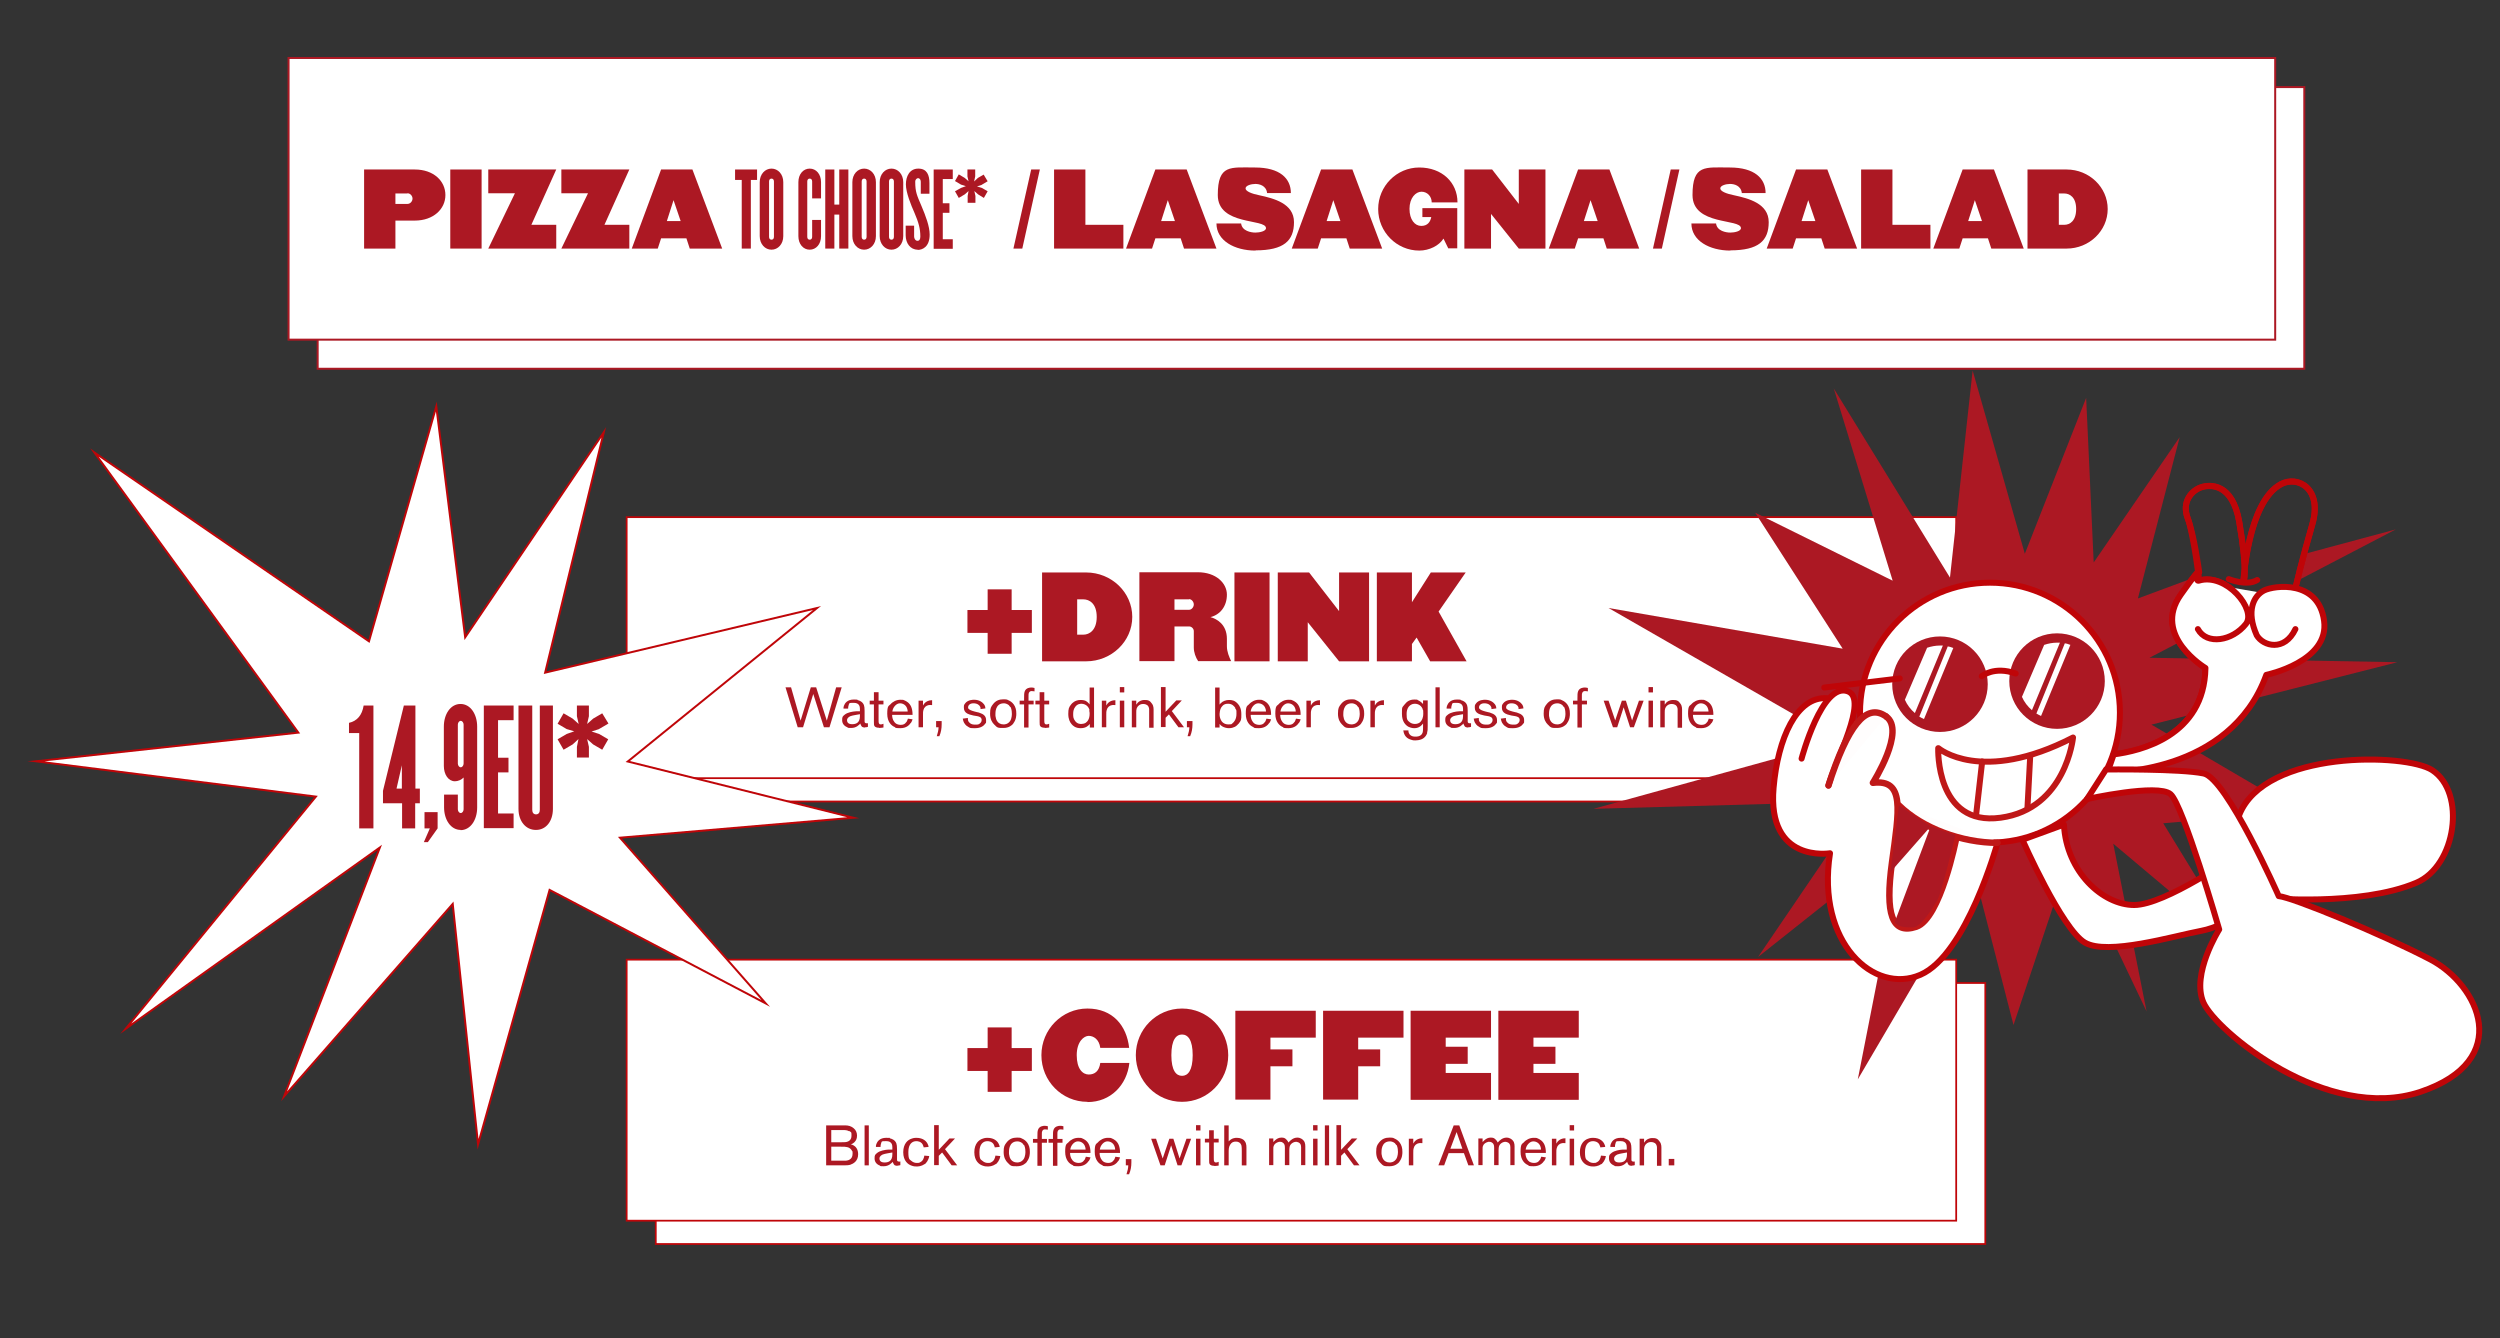 <?xml version="1.0" encoding="UTF-8"?>
<svg id="Capa_1" xmlns="http://www.w3.org/2000/svg" version="1.1" viewBox="0 0 1125.4 602.3">
  <rect x="0" y="0" width="1125.4" height="602.3" fill="#333333" stroke="none"/>
  <!-- Generator: Adobe Illustrator 29.1.0, SVG Export Plug-In . SVG Version: 2.1.0 Build 142)  -->
  <defs>
    <style>
      .st0 {
        stroke: #ac1823;
      }

      .st0, .st1, .st2, .st3, .st4 {
        fill: #fff;
      }

      .st0, .st3 {
        stroke-width: .9px;
      }

      .st0, .st3, .st4 {
        stroke-miterlimit: 10;
      }

      .st5 {
        fill: #ac1823;
      }

      .st6, .st7, .st8, .st2, .st9 {
        stroke-linecap: round;
        stroke-linejoin: round;
      }

      .st6, .st8, .st2 {
        stroke-width: 2.7px;
      }

      .st6, .st8, .st9 {
        fill: none;
      }

      .st6, .st2, .st3, .st4 {
        stroke: #bf0508;
      }

      .st7 {
        fill: #fffdfd;
      }

      .st7, .st8, .st9 {
        stroke: #bf1818;
      }

      .st7, .st9 {
        stroke-width: 2.9px;
      }

      .st4 {
        stroke-width: .8px;
      }
    </style>
  </defs>
  <rect class="st0" x="143" y="39.2" width="894.3" height="126.8"/>
  <rect class="st0" x="129.9" y="26.1" width="894.3" height="126.8"/>
  <rect class="st4" x="295.2" y="442.5" width="598.5" height="117.5"/>
  <rect class="st4" x="282.1" y="432" width="598.5" height="117.5"/>
  <rect class="st4" x="295.2" y="243.3" width="598.5" height="117.5"/>
  <rect class="st4" x="282.1" y="232.8" width="598.5" height="117.5"/>
  <polygon class="st3" points="166.1 288.7 196.4 183 209.4 286.9 271.8 194.6 245.4 302.8 367.8 273.7 282.6 342.8 384.1 368.1 279.1 377.1 344.7 451.7 247.4 400.6 215.2 515.1 203.8 406.9 127.9 493.5 171 381.5 56.6 463.1 142.2 358.6 16.2 342.7 134.3 329.8 42.5 203.7 166.1 288.7"/>
  <g>
    <path class="st5" d="M161.7,372.9v-42.9h-4.6v-4.6c3.6-.8,5.9-3.4,6.6-7.8h4.4v55.3h-6.4Z"/>
    <path class="st5" d="M186.9,361.6v11.3h-5.9v-11.3h-8.6v-5.6l9.4-38.4h5.2v37.4h2v6.6h-2.1ZM180.9,344.5l-2.4,10.5h2.4v-10.5Z"/>
    <path class="st5" d="M192.7,379.1h-1.9l2.7-6.2h-2.4v-7.3h5.9v7.3l-4.4,6.2h0Z"/>
    <path class="st5" d="M207.4,373.6c-4.5,0-7.5-4.6-7.5-10.2v-5.7h6.2v6.6c0,.9.6,1.7,1.3,1.7s1.3-.8,1.3-1.7v-14.3c-.9,1-2.5,1.7-3.9,1.7-3,0-5-3.1-5-6.9v-17.7c0-5.6,3-10.2,7.5-10.2s7.5,4.6,7.5,10.2v36.4c0,5.6-3,10.2-7.5,10.2h0ZM208.7,326.2c0-.9-.6-1.7-1.3-1.7s-1.3.8-1.3,1.7v17.5c0,.9.6,1.7,1.3,1.7s1.3-.8,1.3-1.7v-17.5Z"/>
    <path class="st5" d="M217.8,372.9v-55.3h13.4v6.6h-7v16.9h4.7v6.6h-4.7v18.5h7v6.6h-13.4Z"/>
    <path class="st5" d="M241.2,373.6c-4.5,0-7.8-3.9-7.8-9.5v-46.5h6.2v47c0,1.2.6,2,1.7,2s1.7-.8,1.7-2v-47h5.9v46.5c0,5.6-3.1,9.5-7.6,9.5h0Z"/>
    <path class="st5" d="M269.7,328.2l-3.4,1.1,3.4,1.1,4.1,2.4-2.7,4.7-4.1-2.4-2.7-2.4.8,3.5v4.8h-5.4v-4.8l.7-3.5-2.6,2.4-4.1,2.4-2.7-4.7,4.1-2.4,3.4-1.2-3.4-1-4.1-2.4,2.7-4.7,4.1,2.4,2.7,2.4-.8-3.5v-4.8h5.4v4.8l-.8,3.5,2.7-2.4,4.1-2.4,2.8,4.6-4.1,2.4h-.1Z"/>
  </g>
  <g>
    <polyline class="st5" points="981.6 288.8 967.6 296.1 1079.2 298.1 968.5 326.2 1035.2 365.3 973.8 370.6 1009.3 428.6 951.3 379.8 966.3 455.3 932.3 383.9 906.4 461.4 889.4 395.4 836.3 485.9 857.4 378.4 791.4 430.8 839.1 360.7 717.3 364.1 828.2 333.5 724.1 273.7 829.5 292 790.1 230.8 852 261.4 825.5 174.9 877.8 260 888 166.8 911.5 249.3 939.1 179.1 942.5 253.2 981.2 196.8 962.4 269.4 988.8 259.6"/>
    <polyline class="st5" points="1037.2 249.4 1078.5 238.3 1034.8 261.1"/>
    <circle class="st2" cx="895.8" cy="320.8" r="58.5"/>
    <path class="st2" d="M899.2,379.4s-13.9,50.4-34.7,59.4c-20.8,9.1-47-14.4-40.7-54.7,0,0-28.4,4.7-25.4-29.5,1.9-22.2,10.4-41.2,24-40.3"/>
    <path class="st6" d="M1003.3,260.7s8.1,3.3,12.8.4"/>
    <path class="st9" d="M849,322.5c9.1,6.3-5.9,29.9-5.9,29.9,14.5-1.8,11.8,12.2,8.6,35.8-3.2,23.5,0,32.6,10.9,29s18-39.7,18-39.7"/>
    <path class="st7" d="M854.8,362.5c10.6,10.4,28.4,16.9,44.4,16.9"/>
    <path class="st2" d="M811,341.5s9.2-34.6,20.8-30.3c9.5,3.5-5.8,31.6-8.7,42.4"/>
    <path class="st7" d="M823.1,353.6c8.6-26.7,16.9-37.5,25.9-31.1"/>
    <path class="st6" d="M951.5,339.6c11.9-1.5,40.8-8.2,41.3-38.9,0,0-24.2-14.5-11.1-33s5.2-5.5,8.1-6.3c12.4-3.8,26.2,13.2,21.2,19.5-6.1,7.7-17.6,9.6-21.6,2.3"/>
    <path class="st6" d="M990,257.6s-2.3-16.9-5.2-24.4c-2.8-7.5,1.9-12.5,6.1-13.9,4.2-1.4,14.1-1.7,17.1,15.5,4.1,24.1,1.9,27,1.9,27,0,0,1.9-35.9,16.9-43.9,7.5-4,18.8,1.9,14.1,18.1-4.7,16.2-7.7,29.1-7.7,29.1"/>
    <path class="st6" d="M990.2,262.8s-2.6-22-5.4-29.5c-2.8-7.5,1.9-12.5,6.1-13.9,4.2-1.4,14.1-1.7,17.1,15.5,4.1,24.1,1.9,27,1.9,27,0,0,1.9-35.9,16.9-43.9,7.5-4,18.8,1.9,14.1,18.1-4.7,16.2-7.7,29.1-7.7,29.1"/>
    <path class="st2" d="M1034,269.6l-13.3,33-23.7-2.4-12.9-19.2s7.3-10.6,6.6-18.9"/>
    <path class="st2" d="M1033.3,283.2c-4.9,10.3-14.5,7.7-17.4,2.8-4.9-11-1.4-17.8,3.3-20.2,4.7-2.3,24.4-4.9,27,13.6s-26,24.4-26,24.4c-16.4,45.3-71.5,43.9-71.5,43.9l2.8-8.1c11.9-1.5,40.8-8.2,41.3-38.9,0,0-24.2-14.5-11.1-33s5.2-5.5,8.1-6.3c12.4-3.8,26.2,13.2,21.2,19.5-6.1,7.7-17.6,9.6-21.6,2.3"/>
    <polygon class="st5" points="851 392.6 869.1 372 854.8 362.5 851 392.6"/>
    <path class="st5" d="M853,414.9l16.1-42.9,11.1,4s-6,25.6-8.1,29.2-7.4,12.3-11.1,12.3-6.8-.2-8.1-2.6h0Z"/>
    <path class="st2" d="M910.4,378s17.8,40.3,28.1,46.3c10.2,6,40.2-3,52.5-5.3s28.9-14.8,28.9-14.8c0,0,42.3,4,67.8-6.8,18-7.6,22.6-40.6,7.2-50.7-11.7-7.7-75.3-9.3-86.9,20.2-4.4,9.3-1.5,18.2-1.5,18.2,0,0-31.8,22.3-45.8,22.3s-30.5-14.8-31.6-36.2l-18.6,6.8h-.1Z"/>
    <path class="st2" d="M948.1,346.3l-8.6,13.4s31.9-7.1,37.6-2.2,21.9,60.9,21.9,60.9c0,0-12.7,20.1-7.1,32.9,5.6,12.8,55.5,54.3,97.7,40.2,42.2-14.2,26.4-48.1,4.4-59.6s-62.1-28-68.2-28.5c0,0-23.4-53-33.8-55.2-10.4-2.2-43.9-1.8-43.9-1.8h0Z"/>
    <g>
      <circle class="st5" cx="873.3" cy="308" r="21.5"/>
      <g>
        <path class="st1" d="M873.3,290.6c-2,0-4,.4-5.8,1l-10,23.4c1,2.3,2.6,4.4,4.5,6l12.6-30.4h-1.3Z"/>
        <path class="st1" d="M876.8,291l-12.8,31.6c.7.4,1.4.8,2.1,1.1l13.2-32c-.8-.3-1.6-.6-2.5-.7Z"/>
      </g>
      <circle class="st5" cx="926" cy="306.6" r="21.5"/>
      <g>
        <path class="st1" d="M926,289.3c-2,0-4,.4-5.8,1l-10,23.4c1,2.3,2.6,4.4,4.5,6l12.6-30.4h-1.3Z"/>
        <path class="st1" d="M929.5,289.6l-12.8,31.6c.7.4,1.4.8,2.1,1.1l13.2-32c-.8-.3-1.6-.6-2.5-.7Z"/>
      </g>
      <line class="st6" x1="821.2" y1="309.5" x2="855.2" y2="305.4"/>
      <path class="st6" d="M892.1,304.4s5.6-4.7,15.3-1.2"/>
    </g>
    <path class="st8" d="M872.6,336.8s19.3,16.5,60.6-4.8c0,0-3.2,32.1-32.6,36.1-29.4,4-28.1-31.3-28.1-31.3h0Z"/>
    <line class="st8" x1="892.3" y1="342.8" x2="889.6" y2="366.5"/>
    <line class="st8" x1="913.9" y1="340.7" x2="912.7" y2="363.3"/>
  </g>
  <g>
    <path class="st5" d="M186.8,99.3h-8.8v12.6h-14.1v-35.6h22.8c8.5,0,13.8,5.2,13.8,11.5s-5.4,11.5-13.8,11.5ZM183.4,87.1h-5.4v4.7h5.4c1.3,0,2.3-1.2,2.3-2.4s-1-2.4-2.3-2.4Z"/>
    <path class="st5" d="M202.7,111.9v-35.6h14.1v35.6h-14.1Z"/>
    <path class="st5" d="M219.8,111.9l12-24.9h-12v-10.7h30.6l-11.2,24.9h11.2v10.7h-30.6Z"/>
    <path class="st5" d="M252.7,111.9l12-24.9h-12v-10.7h30.6l-11.2,24.9h11.2v10.7h-30.6Z"/>
    <path class="st5" d="M310.5,111.9l-1.5-4.6h-11.4l-1.5,4.6h-11.7l13.2-35.6h14.1l13.4,35.6h-14.6ZM303.2,90.1l-3,9.4h6.2l-3.2-9.4Z"/>
    <path class="st5" d="M338,81v30.9h-4.1v-30.9h-3v-4.7h9.9v4.7h-2.8Z"/>
    <path class="st5" d="M347.3,112.4c-2.9,0-5.3-2.5-5.3-6.1v-24.3c0-3.6,2.4-6.1,5.3-6.1s5.3,2.5,5.3,6.1v24.3c0,3.6-2.4,6.1-5.3,6.1ZM348.4,81.7c0-.8-.4-1.3-1.1-1.3s-1.1.5-1.1,1.3v24.9c0,.8.4,1.3,1.1,1.3s1.1-.5,1.1-1.3v-24.9Z"/>
    <path class="st5" d="M364.5,112.4c-2.9,0-5.1-2.5-5.1-6.1v-24.3c0-3.6,2.2-6.1,5.1-6.1s5.1,2.5,5.1,6.1v7.3h-4v-7.6c0-.8-.4-1.3-1.1-1.3s-1.1.5-1.1,1.3v24.9c0,.8.4,1.3,1.1,1.3s1.1-.5,1.1-1.3v-7.6h4v7.3c0,3.6-2.2,6.1-5.1,6.1Z"/>
    <path class="st5" d="M377.8,111.9v-15.3h-2.2v15.3h-4.1v-35.6h4.1v15.8h2.2v-15.8h4.1v35.6h-4.1Z"/>
    <path class="st5" d="M389,112.4c-2.9,0-5.3-2.5-5.3-6.1v-24.3c0-3.6,2.4-6.1,5.3-6.1s5.3,2.5,5.3,6.1v24.3c0,3.6-2.4,6.1-5.3,6.1ZM390.1,81.7c0-.8-.4-1.3-1.1-1.3s-1.1.5-1.1,1.3v24.9c0,.8.4,1.3,1.1,1.3s1.1-.5,1.1-1.3v-24.9Z"/>
    <path class="st5" d="M401.3,112.4c-2.9,0-5.3-2.5-5.3-6.1v-24.3c0-3.6,2.4-6.1,5.3-6.1s5.3,2.5,5.3,6.1v24.3c0,3.6-2.4,6.1-5.3,6.1ZM402.4,81.7c0-.8-.4-1.3-1.1-1.3s-1.1.5-1.1,1.3v24.9c0,.8.4,1.3,1.1,1.3s1.1-.5,1.1-1.3v-24.9Z"/>
    <path class="st5" d="M413.1,112.4c-3.3,0-5.4-2.9-5.4-6.5v-4.3h3.8v4.9c0,.9.6,1.9,1.5,1.9s1.3-.7,1.3-1.9c0-3.6-.8-6.4-2.6-10.6-1.6-3.6-3.9-9.2-3.9-12.9s1.7-7.1,5.6-7.1,5,2.9,5,6.5v4.8h-3.9v-5.4c0-1.1-.7-1.6-1.2-1.6s-1.3.5-1.3,1.6c0,4.7.8,6.2,2.8,10.9,1.9,4.5,3.7,9.2,3.7,12.9,0,5.6-3.3,6.9-5.4,6.9Z"/>
    <path class="st5" d="M420.3,111.9v-35.6h8.6v4.3h-4.5v10.9h3v4.3h-3v11.9h4.5v4.3h-8.6Z"/>
    <path class="st5" d="M442,83.2l-2.2.7,2.2.7,2.6,1.5-1.7,3-2.6-1.6-1.7-1.5.5,2.2v3.1h-3.5v-3.1l.4-2.2-1.7,1.5-2.7,1.6-1.7-3,2.7-1.5,2.2-.8-2.2-.7-2.7-1.6,1.7-3,2.7,1.6,1.7,1.5-.5-2.2v-3.1h3.5v3.1l-.5,2.3,1.7-1.6,2.6-1.5,1.8,3-2.7,1.6Z"/>
    <path class="st5" d="M460.2,111.9h-4l8-35.6h3.9l-7.9,35.6Z"/>
    <path class="st5" d="M474.5,111.9v-35.6h14.1v24.9h17.1v10.7h-31.1Z"/>
    <path class="st5" d="M533,111.9l-1.5-4.6h-11.4l-1.5,4.6h-11.7l13.2-35.6h14.1l13.4,35.6h-14.6ZM525.7,90.1l-3,9.4h6.2l-3.2-9.4Z"/>
    <path class="st5" d="M565.2,112.8c-9.5,0-17.6-4.5-17.6-12.2h11.1c.4,3.4,4.5,4.1,6.4,4.1s4.8-.6,4.8-2c0-4.4-21.7-1-21.7-14.9s5.7-12.4,16.8-12.4,16.1,4.9,16.1,11.5h-10.7c-.4-3.4-3.5-4.1-5.3-4.1s-4.4.7-4.4,2,2.7,2.4,6.2,3.1c6.5,1.4,15.6,3.7,15.6,12.1s-4.6,12.7-17.3,12.7Z"/>
    <path class="st5" d="M607.6,111.9l-1.5-4.6h-11.4l-1.5,4.6h-11.7l13.2-35.6h14.1l13.4,35.6h-14.6ZM600.2,90.1l-3,9.4h6.2l-3.2-9.4Z"/>
    <path class="st5" d="M652,111.9l-2.2-4.5c-2,3.2-6.4,5.4-10.9,5.4-10.2,0-18.5-8.4-18.5-18.7s8.3-18.7,18.5-18.7,17.2,6.7,17.2,15.7h-11.6c0-2.7-2-4.8-4.6-4.8s-5.4,2.8-5.4,7.7,2.4,7.7,5.3,7.7,4.1-1.9,4.5-4h-4v-4h15.7v18.1h-4.1Z"/>
    <path class="st5" d="M683.7,111.9l-12.5-15.6v15.6h-12v-35.6h12.5l12,15.5v-15.5h12v35.6h-12Z"/>
    <path class="st5" d="M723.3,111.9l-1.5-4.6h-11.4l-1.5,4.6h-11.7l13.2-35.6h14.1l13.4,35.6h-14.6ZM716,90.1l-3,9.4h6.2l-3.2-9.4Z"/>
    <path class="st5" d="M748.1,111.9h-4l8-35.6h3.9l-7.9,35.6Z"/>
    <path class="st5" d="M779,112.8c-9.5,0-17.6-4.5-17.6-12.2h11.1c.4,3.4,4.5,4.1,6.4,4.1s4.8-.6,4.8-2c0-4.4-21.8-1-21.8-14.9s5.7-12.4,16.8-12.4,16.1,4.9,16.1,11.5h-10.7c-.4-3.4-3.5-4.1-5.3-4.1s-4.4.7-4.4,2,2.7,2.4,6.2,3.1c6.5,1.4,15.6,3.7,15.6,12.1s-4.6,12.7-17.3,12.7Z"/>
    <path class="st5" d="M821.4,111.9l-1.5-4.6h-11.4l-1.5,4.6h-11.7l13.2-35.6h14.1l13.4,35.6h-14.6ZM814,90.1l-3,9.4h6.2l-3.2-9.4Z"/>
    <path class="st5" d="M837.8,111.9v-35.6h14.1v24.9h17.1v10.7h-31.1Z"/>
    <path class="st5" d="M896.4,111.9l-1.5-4.6h-11.4l-1.5,4.6h-11.7l13.2-35.6h14.1l13.4,35.6h-14.6ZM889,90.1l-3,9.4h6.2l-3.2-9.4Z"/>
    <path class="st5" d="M930.3,111.9h-17.6v-35.6h17.6c10.2,0,18.5,8,18.5,17.8s-8.3,17.8-18.5,17.8ZM929.3,87.1h-2.5v14.1h2.5c2.4,0,5.3-1.7,5.3-7.1s-3-7-5.3-7Z"/>
  </g>
  <g>
    <path class="st5" d="M373.3,327.4h-2.4l-4.8-15-4.6,15h-2.4l-5.5-18h2.5l4.3,15,4.6-15h2.4l4.8,15,4.2-15h2.5l-5.5,18Z"/>
    <path class="st5" d="M389.4,327.5c-.1,0-.8,0-1.3-.3-.2-.2-.4-.4-.4-.5-.3-.5-.4-.8-.4-1-.6.6-1.8,2-4.1,2s-1.4-.2-1.7-.3c-1.4-.5-2.4-1.6-2.4-3.2s.2-1.7,1.3-2.6c1.2-.9,3.3-1.3,4.9-1.4h1.8c0-.5,0-.8,0-1.1,0-.9-.2-2.7-2.7-2.7s-2,0-2.5,1.5c-.1.4-.1.7-.1,1.1h-2.1c0-.4,0-.8.2-1.3.4-1.1,1.5-2.8,4.4-2.8s1,0,1.9.3c.5.1,2.1.6,2.7,2.2.2.6.3,1.3.3,2.6v3.9c0,.3,0,.5,0,.8,0,.3,0,.9.9.9s.4,0,.6-.1v1.7c-.6.2-1,.2-1.3.2ZM387.1,321.7v-.2c-.9.2-3.3.5-4.3.9-.4.2-1.5.7-1.5,1.8s.7,1.8,2.3,1.8,3.5-.5,3.5-3.6,0-.5,0-.7Z"/>
    <path class="st5" d="M395.7,327.6c-1.1,0-1.7-.3-2-.7s-.3-.9-.3-2v-7.8h-1.9v-1.7h1.9v-3.8h2.1v3.8h2.2v1.7h-2.2v6.9c0,.8,0,1.3.2,1.7.2.3.4.4.7.4s.7,0,1.3-.3v1.7c-.2,0-1.2.2-1.9.2Z"/>
    <path class="st5" d="M410,325.4c-.6.9-1.9,2.4-4.7,2.4s-2.1-.3-2.5-.5c-1.5-.6-3.4-2.3-3.4-6s.7-3.5,1.4-4.2c1.1-1.3,2.8-2.1,4.5-2.1s1.3.1,1.9.3c.7.3,2.2,1,3,2.9.3.8.6,1.8.6,3.6h-9.2c0,2.1,1,3.4,1.7,3.9.6.4,1.4.6,2.2.6,1.1,0,1.7-.4,2-.7.1-.1.4-.4.7-.8.3-.5.4-1.1.5-1.3l2.1.3c-.1.3-.3,1-.8,1.7ZM408.4,319.1c-.4-1.5-1.7-2.5-3.3-2.5s-3.2,1.8-3.4,3.7h6.9c0-.6-.1-.9-.2-1.2Z"/>
    <path class="st5" d="M418.1,317.4c-1.2.2-2.1,1-2.4,2.2-.2.6-.2,1-.2,2.2v5.6h-2v-12h2v2.2c.3-.5.6-1,1.1-1.4.5-.4,1.4-1,3-1v2.2c-.7-.1-1.2,0-1.5,0Z"/>
    <path class="st5" d="M422.9,331.4h-1.2c.4-1.3.8-2.7.8-4h-1.1v-2.8h2.5v1.5c0,1.8-.3,3.6-1,5.2Z"/>
    <path class="st5" d="M443.5,325.8c-.6.9-2,2-4.5,2s-2.2,0-3.6-.9c-.2-.1-.5-.3-.9-.8-.9-1-1-2.2-1.1-2.6l2.3-.3c0,.8,0,1.5.7,2.1.7.8,1.7.9,2.7.9s1.5,0,2.2-.7c.5-.5.6-1,.6-1.3s0-.6-.2-.9c-.4-.7-1.6-.9-2.3-1l-1.2-.2c-1.5-.3-2.2-.6-2.8-.9-1-.6-1.5-1.4-1.5-2.6s0-1.2.6-2c1.2-1.6,3.6-1.6,4-1.6,2.5,0,3.9,1.3,4.5,2.1.5.7.6,1.5.6,1.8l-2.2.3c0-.6,0-.8-.2-1.1-.3-.7-1.3-1.5-3-1.5s-2.4,1-2.4,1.8,0,.4.2.6c.4.6,1.3.9,2.7,1.3l1.2.3c.4,0,.7.2,1.1.3,1.6.5,2.9,1.4,2.9,3.2s0,1.1-.5,1.8Z"/>
    <path class="st5" d="M456.2,325.7c-.7.8-2,2-4.5,2s-2.7,0-4.2-1.6c-.8-.8-1.8-2.2-1.8-4.8s.4-3.1,1.4-4.4c1.2-1.5,2.7-2.1,4.6-2.1s1.7.2,2.4.5c1.4.6,3.5,2.3,3.4,6,0,.7,0,2.7-1.4,4.4ZM454.8,318.3c-.2-.3-.5-.7-.7-.9-.9-.7-1.8-.8-2.2-.8-3.9,0-3.8,4.2-3.8,4.9s0,1,.1,1.2c.1.9.7,3.4,3.6,3.4.6,0,1.9-.1,2.9-1.5.8-1.2.8-3,.8-3.3,0-.3,0-1.9-.6-3.1Z"/>
    <path class="st5" d="M465.6,311.2c0,0-.7-.1-1.1-.1s-.9,0-1.3.7c-.2.4-.2.7-.2,1.5v2.1h2.3v1.7h-2.3v10.4h-2v-10.4h-2v-1.7h2v-1c0-1.6,0-2.4.3-3.2.6-1.6,2.4-1.7,2.9-1.7s.8,0,1.5.2v1.6Z"/>
    <path class="st5" d="M470.3,327.6c-1.1,0-1.7-.3-2-.7s-.3-.9-.3-2v-7.8h-1.9v-1.7h1.9v-3.8h2.1v3.8h2.2v1.7h-2.2v6.9c0,.8,0,1.3.2,1.7.2.3.4.4.7.4s.7,0,1.3-.3v1.7c-.2,0-1.2.2-1.9.2Z"/>
    <path class="st5" d="M490.6,327.4v-1.5c-.6.7-1.7,1.9-4.1,1.9s-3.5-1.1-4.1-1.8c-.7-.8-1.5-2.2-1.5-4.6s.3-3,1.2-4.2c.5-.7,1.9-2.1,4.3-2.1s2.9.8,3.4,1.2c.3.3.5.5.7.8v-7.6h2v18h-2ZM490.5,319.8c-.4-1.7-1.7-2.9-3.6-3-.5,0-1.8,0-2.8,1.3-.8,1-1,2.1-1,3.3s0,2,.9,3.2c1,1.3,2.2,1.3,2.8,1.3s1.4-.2,1.9-.5c.9-.6,1.8-1.8,1.8-4.1,0-.2,0-.9-.2-1.6Z"/>
    <path class="st5" d="M500.6,317.4c-1.2.2-2.1,1-2.4,2.2-.2.6-.2,1-.2,2.2v5.6h-2v-12h2v2.2c.3-.5.6-1,1.1-1.4.5-.4,1.4-1,3-1v2.2c-.7-.1-1.2,0-1.5,0Z"/>
    <path class="st5" d="M504.1,311.7v-2.4h2v2.4h-2ZM504.1,327.4v-12h2v12h-2Z"/>
    <path class="st5" d="M517.3,327.4v-7.7c0-.4.1-1.5-.9-2.3-.3-.2-.9-.5-1.8-.5s-1.6.3-2.2.9c-.2.2-.5.5-.7,1.1-.2.6-.2,1.1-.2,1.7v6.8h-2v-12h2v1.8c.3-.4.5-.7.6-.8.4-.5,1.5-1.3,3.1-1.3s2.4.2,3.4,1.7c.8,1.1.7,2.3.7,3.6v7.2h-2Z"/>
    <path class="st5" d="M530.5,327.4l-4.3-5.8-1.5,1.5v4.2h-2.1v-18h2.1v11.1l4.8-5.1h2.5l-4.5,4.8,5.5,7.3h-2.6Z"/>
    <path class="st5" d="M535.8,331.4h-1.2c.4-1.3.8-2.7.8-4h-1.1v-2.8h2.5v1.5c0,1.8-.3,3.6-1,5.2Z"/>
    <path class="st5" d="M557.5,325.8c-.7.9-1.5,1.4-1.9,1.5-.4.2-1.2.5-2.4.5s-2.2-.4-2.8-.7c-.6-.3-1-.7-1.4-1.2v1.6h-2v-18h2v7.7c.1-.2.3-.4.6-.7.9-.9,2.3-1.4,3.6-1.4s2.6.1,4.1,1.8c.7.8,1.5,2.1,1.5,4.6s0,2.7-1.3,4.4ZM556.1,318.7c-.4-.6-1.3-1.9-3.2-1.9s-2.3.7-2.7,1.1c-.6.6-1.1,1.6-1.2,3.5,0,1.3.3,2.1.6,2.7.3.7,1.3,2,3.3,2s1.4-.2,1.9-.5c.8-.6,1.8-1.9,1.8-4.2s0-1.5-.6-2.6Z"/>
    <path class="st5" d="M571.4,325.4c-.6.9-1.9,2.4-4.7,2.4s-2.1-.3-2.5-.5c-1.5-.6-3.4-2.3-3.4-6s.7-3.5,1.4-4.2c1.1-1.3,2.8-2.1,4.5-2.1s1.3.1,1.9.3c.7.3,2.2,1,3,2.9.3.8.6,1.8.6,3.6h-9.2c0,2.1,1,3.4,1.7,3.9.6.4,1.4.6,2.2.6,1.1,0,1.7-.4,2-.7.1-.1.4-.4.7-.8.3-.5.4-1.1.5-1.3l2.1.3c-.1.3-.3,1-.8,1.7ZM569.7,319.1c-.4-1.5-1.7-2.5-3.3-2.5s-3.2,1.8-3.4,3.7h6.9c0-.6-.1-.9-.2-1.2Z"/>
    <path class="st5" d="M584.7,325.4c-.6.9-1.9,2.4-4.7,2.4s-2.1-.3-2.5-.5c-1.5-.6-3.4-2.3-3.4-6s.7-3.5,1.4-4.2c1.1-1.3,2.8-2.1,4.5-2.1s1.3.1,1.9.3c.7.3,2.2,1,3,2.9.3.8.6,1.8.6,3.6h-9.2c0,2.1,1,3.4,1.7,3.9.6.4,1.4.6,2.2.6,1.1,0,1.7-.4,2-.7.1-.1.4-.4.7-.8.3-.5.4-1.1.5-1.3l2.1.3c-.1.3-.3,1-.8,1.7ZM583.1,319.1c-.4-1.5-1.7-2.5-3.3-2.5s-3.2,1.8-3.4,3.7h6.9c0-.6-.1-.9-.2-1.2Z"/>
    <path class="st5" d="M592.7,317.4c-1.2.2-2.1,1-2.4,2.2-.2.6-.2,1-.2,2.2v5.6h-2v-12h2v2.2c.3-.5.6-1,1.1-1.4.5-.4,1.4-1,3-1v2.2c-.7-.1-1.2,0-1.5,0Z"/>
    <path class="st5" d="M612.8,325.7c-.7.8-2,2-4.5,2s-2.7,0-4.2-1.6c-.8-.8-1.8-2.2-1.8-4.8s.4-3.1,1.4-4.4c1.2-1.5,2.7-2.1,4.6-2.1s1.7.2,2.4.5c1.4.6,3.5,2.3,3.4,6,0,.7,0,2.7-1.4,4.4ZM611.4,318.3c-.2-.3-.5-.7-.7-.9-.9-.7-1.8-.8-2.2-.8-3.9,0-3.8,4.2-3.8,4.9s0,1,.1,1.2c.1.9.7,3.4,3.6,3.4.6,0,1.9-.1,2.9-1.5.8-1.2.8-3,.8-3.3,0-.3,0-1.9-.6-3.1Z"/>
    <path class="st5" d="M621.5,317.4c-1.2.2-2.1,1-2.4,2.2-.2.6-.2,1-.2,2.2v5.6h-2v-12h2v2.2c.3-.5.6-1,1.1-1.4.5-.4,1.4-1,3-1v2.2c-.7-.1-1.2,0-1.5,0Z"/>
    <path class="st5" d="M642.5,329.9c-.7,2.2-2.4,2.9-3.2,3.1-.4.1-1.1.3-2.1.3s-1.1,0-2-.3c-2.9-.8-3.3-3.1-3.5-4.2h2.3c0,.3,0,1,.5,1.7.9,1.2,2.4,1.1,2.8,1.1s2,0,2.8-1.2c.5-.7.5-1.6.5-3.3v-1.4c-1.4,1.9-3,2.1-4,2.1s-2.1-.4-2.5-.6c-1.3-.7-3-2.3-3-5.8s0-2.7,1.3-4.4c1-1.3,2.3-2.1,4.3-2.1s.9,0,1.6.3c.5.2,1.4.7,2.3,1.7v-1.6h2.1v11.4c0,1.6,0,2.2-.3,3.1ZM640.5,319.4c-.5-1.6-1.9-2.6-3.6-2.6-.5,0-1.1.1-1.6.4-1,.5-2.1,1.7-2.1,4.2s.3,2.9,1.5,3.8c.7.5,1.5.7,2.3.7,1.2,0,1.9-.5,2.3-.8.7-.7,1.4-1.8,1.4-3.9s0-1.1-.3-1.8Z"/>
    <path class="st5" d="M646.2,327.4v-18h1.9v18h-1.9Z"/>
    <path class="st5" d="M660.9,327.5c-.1,0-.8,0-1.3-.3-.2-.2-.4-.4-.4-.5-.3-.5-.4-.8-.4-1-.6.6-1.8,2-4.1,2s-1.4-.2-1.7-.3c-1.4-.5-2.4-1.6-2.4-3.2s.2-1.7,1.3-2.6c1.2-.9,3.3-1.3,4.9-1.4h1.8c0-.5,0-.8,0-1.1,0-.9-.2-2.7-2.7-2.7s-2,0-2.5,1.5c-.1.4-.1.7-.1,1.1h-2.1c0-.4,0-.8.2-1.3.4-1.1,1.5-2.8,4.4-2.8s1,0,1.9.3c.5.1,2.1.6,2.7,2.2.2.6.3,1.3.3,2.6v3.9c0,.3,0,.5,0,.8,0,.3,0,.9.9.9s.4,0,.6-.1v1.7c-.6.2-1,.2-1.3.2ZM658.6,321.7v-.2c-.9.2-3.3.5-4.3.9-.4.2-1.5.7-1.5,1.8s.7,1.8,2.3,1.8,3.5-.5,3.5-3.6,0-.5,0-.7Z"/>
    <path class="st5" d="M673.5,325.8c-.6.9-2,2-4.5,2s-2.2,0-3.6-.9c-.2-.1-.5-.3-.9-.8-.9-1-1-2.2-1.1-2.6l2.3-.3c0,.8,0,1.5.7,2.1.7.8,1.7.9,2.7.9s1.5,0,2.2-.7c.5-.5.6-1,.6-1.3s0-.6-.2-.9c-.4-.7-1.6-.9-2.3-1l-1.2-.2c-1.5-.3-2.2-.6-2.8-.9-1-.6-1.5-1.4-1.5-2.6s0-1.2.6-2c1.2-1.6,3.6-1.6,4-1.6,2.5,0,3.9,1.3,4.5,2.1.5.7.6,1.5.6,1.8l-2.2.3c0-.6,0-.8-.2-1.1-.3-.7-1.3-1.5-3-1.5s-2.4,1-2.4,1.8,0,.4.2.6c.4.6,1.3.9,2.7,1.3l1.2.3c.4,0,.7.2,1.1.3,1.6.5,2.9,1.4,2.9,3.2s0,1.1-.5,1.8Z"/>
    <path class="st5" d="M685.7,325.8c-.6.9-2,2-4.5,2s-2.2,0-3.6-.9c-.2-.1-.5-.3-.9-.8-.9-1-1-2.2-1.1-2.6l2.3-.3c0,.8,0,1.5.7,2.1.7.8,1.7.9,2.7.9s1.5,0,2.2-.7c.5-.5.6-1,.6-1.3s0-.6-.2-.9c-.4-.7-1.6-.9-2.3-1l-1.2-.2c-1.5-.3-2.2-.6-2.8-.9-1-.6-1.5-1.4-1.5-2.6s0-1.2.6-2c1.2-1.6,3.6-1.6,4-1.6,2.5,0,3.9,1.3,4.5,2.1.5.7.6,1.5.6,1.8l-2.2.3c0-.6,0-.8-.2-1.1-.3-.7-1.3-1.5-3-1.5s-2.4,1-2.4,1.8,0,.4.2.6c.4.6,1.3.9,2.7,1.3l1.2.3c.4,0,.7.2,1.1.3,1.6.5,2.9,1.4,2.9,3.2s0,1.1-.5,1.8Z"/>
    <path class="st5" d="M705.4,325.7c-.7.8-2,2-4.5,2s-2.7,0-4.2-1.6c-.8-.8-1.8-2.2-1.8-4.8s.4-3.1,1.4-4.4c1.2-1.5,2.7-2.1,4.6-2.1s1.7.2,2.4.5c1.4.6,3.5,2.3,3.4,6,0,.7,0,2.7-1.4,4.4ZM704,318.3c-.2-.3-.5-.7-.7-.9-.9-.7-1.8-.8-2.2-.8-3.9,0-3.8,4.2-3.8,4.9s0,1,.1,1.2c.1.9.7,3.4,3.6,3.4.6,0,1.9-.1,2.9-1.5.8-1.2.8-3,.8-3.3,0-.3,0-1.9-.6-3.1Z"/>
    <path class="st5" d="M714.7,311.2c0,0-.7-.1-1.1-.1s-.9,0-1.3.7c-.2.4-.2.7-.2,1.5v2.1h2.3v1.7h-2.3v10.4h-2v-10.4h-2v-1.7h2v-1c0-1.6,0-2.4.3-3.2.6-1.6,2.4-1.7,2.9-1.7s.8,0,1.5.2v1.6Z"/>
    <path class="st5" d="M735.6,327.4h-1.8l-2.9-9-2.9,9h-1.9l-4.2-12h2.2l3,8.9,3-8.9h1.8l2.8,8.9,3.1-8.9h2.1l-4.4,12Z"/>
    <path class="st5" d="M742.1,311.7v-2.4h2v2.4h-2ZM742.1,327.4v-12h2v12h-2Z"/>
    <path class="st5" d="M755.2,327.4v-7.7c0-.4.1-1.5-.9-2.3-.3-.2-.9-.5-1.8-.5s-1.6.3-2.2.9c-.2.2-.5.5-.7,1.1-.2.6-.2,1.1-.2,1.7v6.8h-2v-12h2v1.8c.3-.4.5-.7.6-.8.4-.5,1.5-1.3,3.1-1.3s2.4.2,3.4,1.7c.8,1.1.7,2.3.7,3.6v7.2h-2Z"/>
    <path class="st5" d="M770.5,325.4c-.6.9-1.9,2.4-4.7,2.4s-2.1-.3-2.5-.5c-1.5-.6-3.4-2.3-3.4-6s.7-3.5,1.4-4.2c1.1-1.3,2.8-2.1,4.5-2.1s1.3.1,1.9.3c.7.3,2.2,1,3,2.9.3.8.6,1.8.6,3.6h-9.2c0,2.1,1,3.4,1.7,3.9.6.4,1.4.6,2.2.6,1.1,0,1.7-.4,2-.7.1-.1.4-.4.7-.8.3-.5.4-1.1.5-1.3l2.1.3c-.1.3-.3,1-.8,1.7ZM768.9,319.1c-.4-1.5-1.7-2.5-3.3-2.5s-3.2,1.8-3.4,3.7h6.9c0-.6-.1-.9-.2-1.2Z"/>
  </g>
  <g>
    <path class="st5" d="M455.4,284.9v9.4h-10.8v-9.4h-9.1v-10.3h9.1v-9.3h10.8v9.3h9.1v10.3h-9.1Z"/>
    <path class="st5" d="M488.9,297.7h-19.8v-40h19.8c11.5,0,20.8,9,20.8,20s-9.3,20-20.8,20ZM487.7,269.8h-2.8v15.9h2.8c2.7,0,6-2,6-8s-3.3-7.9-6-7.9Z"/>
    <path class="st5" d="M539.4,297.7c-1.2-1.8-2-4.1-2-6.2v-7.4c0-1.1-1-2.1-2.1-2.1h-6.6v15.6h-15.8v-40h26.3c8.2,0,13.1,4.9,13.1,10.1s-3,9-7.4,10.1c2.9.8,7.4,3.3,7.4,9.8v3.3c0,2.5,1,4.8,1.9,6.7h-14.8ZM535.3,269.8h-6.6v4.7h6.6c1.1,0,2.1-1.2,2.1-2.4s-1-2.4-2.1-2.4Z"/>
    <path class="st5" d="M555.7,297.7v-40h15.8v40h-15.8Z"/>
    <path class="st5" d="M602.8,297.7l-14.1-17.6v17.6h-13.5v-40h14.1l13.5,17.4v-17.4h13.5v40h-13.5Z"/>
    <path class="st5" d="M643.8,297.7l-6.1-10.7-2.1,2.9v7.8h-15.8v-40h15.8v13.4l8.5-13.4h15.7l-12.2,17.6,12.6,22.4h-16.4Z"/>
  </g>
  <g>
    <path class="st5" d="M382.9,524.3c-1.1.3-1.8.3-3.9.3h-7.1v-18h8.5c1.5,0,2.7.3,3.9,1.3,1,.8,1.5,2,1.5,3.3s-.4,2.2-1.2,3c-.4.4-.8.6-1,.7s-.3.1-.6.2c.5.2,1,.3,1.4.6.8.5,1.9,1.6,1.9,3.9,0,3.2-2.3,4.3-3.5,4.7ZM382.1,509.2c-.7-.4-1.3-.5-2.8-.5h-5.1v5.5h3.8c1.5,0,2.7,0,3.3-.2.7-.2,2-.8,2-2.7s0-1.5-1.1-2.2ZM383.6,518.2c-.2-.5-.8-1.5-2.2-1.8-.8-.2-1.3-.2-2.8-.2h-4.4v6.3h5.3c1,0,1.8,0,2.2-.2.2,0,.5-.1.9-.4.5-.3,1.2-1,1.2-2.5s0-.8-.2-1.3Z"/>
    <path class="st5" d="M389.2,524.6v-18h1.9v18h-1.9Z"/>
    <path class="st5" d="M404,524.8c-.1,0-.8,0-1.3-.3-.2-.2-.4-.4-.4-.5-.3-.5-.4-.8-.4-1-.6.6-1.8,2-4.1,2s-1.4-.2-1.7-.3c-1.4-.5-2.4-1.6-2.4-3.2s.2-1.7,1.3-2.6c1.2-.9,3.3-1.3,4.9-1.4h1.8c0-.5,0-.8,0-1.1,0-.9-.2-2.7-2.7-2.7s-2,0-2.5,1.5c-.1.4-.1.7-.1,1.1h-2.1c0-.4,0-.8.2-1.3.4-1.1,1.5-2.8,4.4-2.8s1,0,1.9.3c.5.1,2.1.6,2.7,2.2.2.6.3,1.3.3,2.6v3.9c0,.3,0,.5,0,.8,0,.3,0,.9.9.9s.4,0,.6-.1v1.7c-.6.2-1,.2-1.3.2ZM401.7,519v-.2c-.9.2-3.3.5-4.3.9-.4.2-1.5.7-1.5,1.8s.7,1.8,2.3,1.8,3.5-.5,3.5-3.6,0-.5,0-.7Z"/>
    <path class="st5" d="M416.2,524c-1.4,1.1-3.1,1.1-3.6,1.1s-1.3,0-2.3-.4c-1.5-.5-3.7-2.1-3.7-6,0-3.9,2.1-5.6,3.7-6.1,1-.4,1.8-.4,2.2-.4,3.2,0,4.7,1.7,5.2,3,.2.4.3.7.3,1.1l-2.2.2c0-.2-.2-.8-.5-1.4-.8-1.3-2.3-1.4-2.8-1.4-1.8,0-3.6,1.2-3.6,4.9s.7,3.3,1.4,4c.7.6,1.5.9,2.4.9s1,0,1.5-.3c1.3-.6,1.7-1.8,1.9-3l2.2.2c-.3,2-1.4,3.1-2,3.7Z"/>
    <path class="st5" d="M428.4,524.6l-4.3-5.8-1.5,1.5v4.2h-2.1v-18h2.1v11.1l4.8-5.1h2.5l-4.5,4.8,5.5,7.3h-2.6Z"/>
    <path class="st5" d="M448.2,524c-1.4,1.1-3.1,1.1-3.6,1.1s-1.3,0-2.3-.4c-1.5-.5-3.7-2.1-3.7-6,0-3.9,2.1-5.6,3.7-6.1,1-.4,1.8-.4,2.2-.4,3.2,0,4.7,1.7,5.2,3,.2.4.3.7.3,1.1l-2.2.2c0-.2-.2-.8-.5-1.4-.8-1.3-2.3-1.4-2.8-1.4-1.8,0-3.6,1.2-3.6,4.9s.7,3.3,1.4,4c.7.6,1.5.9,2.4.9s1,0,1.5-.3c1.3-.6,1.7-1.8,1.9-3l2.2.2c-.3,2-1.4,3.1-2,3.7Z"/>
    <path class="st5" d="M462.3,523c-.7.8-2,2-4.5,2s-2.7,0-4.2-1.6c-.8-.8-1.8-2.2-1.8-4.8s.4-3.1,1.4-4.4c1.2-1.5,2.7-2.1,4.6-2.1s1.7.2,2.4.5c1.4.6,3.5,2.3,3.4,6,0,.7,0,2.7-1.4,4.4ZM460.9,515.5c-.2-.3-.5-.7-.7-.9-.9-.7-1.8-.8-2.2-.8-3.9,0-3.8,4.2-3.8,4.9s0,1,.1,1.2c.1.9.7,3.4,3.6,3.4.6,0,1.9-.1,2.9-1.5.8-1.2.8-3,.8-3.3,0-.3,0-1.9-.6-3.1Z"/>
    <path class="st5" d="M471.6,508.5c0,0-.7-.1-1.1-.1s-.9,0-1.3.7c-.2.4-.2.7-.2,1.5v2.1h2.3v1.7h-2.3v10.4h-2v-10.4h-2v-1.7h2v-1c0-1.6,0-2.4.3-3.2.6-1.6,2.4-1.7,2.9-1.7s.8,0,1.5.2v1.6Z"/>
    <path class="st5" d="M478.6,508.5c0,0-.7-.1-1.1-.1s-.9,0-1.3.7c-.2.4-.2.7-.2,1.5v2.1h2.3v1.7h-2.3v10.4h-2v-10.4h-2v-1.7h2v-1c0-1.6,0-2.4.3-3.2.6-1.6,2.4-1.7,2.9-1.7s.8,0,1.5.2v1.6Z"/>
    <path class="st5" d="M490.1,522.6c-.6.9-1.9,2.4-4.7,2.4s-2.1-.3-2.5-.5c-1.5-.6-3.4-2.3-3.4-6s.7-3.5,1.4-4.2c1.1-1.3,2.8-2.1,4.5-2.1s1.3.1,1.9.3c.7.3,2.2,1,3,2.9.3.8.6,1.8.6,3.6h-9.2c0,2.1,1,3.4,1.7,3.9.6.4,1.4.6,2.2.6,1.1,0,1.7-.4,2-.7.1-.1.4-.4.7-.8.3-.5.4-1.1.5-1.3l2.1.3c-.1.3-.3,1-.8,1.7ZM488.5,516.3c-.4-1.5-1.7-2.5-3.3-2.5s-3.2,1.8-3.4,3.7h6.9c0-.6-.1-.9-.2-1.2Z"/>
    <path class="st5" d="M503.4,522.6c-.6.9-1.9,2.4-4.7,2.4s-2.1-.3-2.5-.5c-1.5-.6-3.4-2.3-3.4-6s.7-3.5,1.4-4.2c1.1-1.3,2.8-2.1,4.5-2.1s1.3.1,1.9.3c.7.3,2.2,1,3,2.9.3.8.6,1.8.6,3.6h-9.2c0,2.1,1,3.4,1.7,3.9.6.4,1.4.6,2.2.6,1.1,0,1.7-.4,2-.7.1-.1.4-.4.7-.8.3-.5.4-1.1.5-1.3l2.1.3c-.1.3-.3,1-.8,1.7ZM501.8,516.3c-.4-1.5-1.7-2.5-3.3-2.5s-3.2,1.8-3.4,3.7h6.9c0-.6-.1-.9-.2-1.2Z"/>
    <path class="st5" d="M508.3,528.6h-1.2c.4-1.3.8-2.7.8-4h-1.1v-2.8h2.5v1.5c0,1.8-.3,3.6-1,5.2Z"/>
    <path class="st5" d="M531.9,524.6h-1.8l-2.9-9-2.9,9h-1.9l-4.2-12h2.2l3,8.9,3-8.9h1.8l2.8,8.9,3.1-8.9h2.1l-4.4,12Z"/>
    <path class="st5" d="M538.4,508.9v-2.4h2v2.4h-2ZM538.4,524.6v-12h2v12h-2Z"/>
    <path class="st5" d="M546.6,524.8c-1.1,0-1.7-.3-2-.7s-.3-.9-.3-2v-7.8h-1.9v-1.7h1.9v-3.8h2.1v3.8h2.2v1.7h-2.2v6.9c0,.8,0,1.3.2,1.7.2.3.4.4.7.4s.7,0,1.3-.3v1.7c-.2,0-1.2.2-1.9.2Z"/>
    <path class="st5" d="M559,524.6v-6.4c0-.8,0-1.9-.2-2.7-.4-1.1-1.3-1.6-2.4-1.6s-1.9.2-2.7,1.5c-.6,1-.6,2.2-.6,3.3v5.9h-2v-18h2v7.2c1.4-1.5,2.8-1.6,3.7-1.6,1.6,0,2.6.6,3.1,1,.1.1.3.3.5.6.8,1.1.7,2.5.7,3.8v7h-2.1Z"/>
    <path class="st5" d="M585.7,524.6v-7.1c0-1.2.2-2.5-1.1-3.2-.2,0-.6-.3-1.1-.3-1.2,0-2.5.8-2.9,2-.1.4-.2.9-.2,1.7v6.8h-2v-6.8c0-1.1.2-2.6-.9-3.3-.2-.2-.6-.4-1.3-.4s-.4,0-.7.1c-.8.2-1.8.8-2.1,1.7-.2.4-.2.7-.2,1.5v7.2h-1.9v-12h1.9v1.6c.3-.3.5-.5.8-.8.8-.7,1.7-1.2,2.8-1.2s1.6.1,2.5,1.1c.3.3.5.7.7,1.1.2-.1.3-.3.4-.4.4-.4,1.7-1.8,3.6-1.8,1.5,0,2.5.9,2.8,1.3.9,1,.8,2.3.8,3.6v7.5h-2Z"/>
    <path class="st5" d="M591.1,508.9v-2.4h2v2.4h-2ZM591.1,524.6v-12h2v12h-2Z"/>
    <path class="st5" d="M596.4,524.6v-18h1.9v18h-1.9Z"/>
    <path class="st5" d="M609.5,524.6l-4.3-5.8-1.5,1.5v4.2h-2.1v-18h2.1v11.1l4.8-5.1h2.5l-4.5,4.8,5.5,7.3h-2.6Z"/>
    <path class="st5" d="M630,523c-.7.8-2,2-4.5,2s-2.7,0-4.2-1.6c-.8-.8-1.8-2.2-1.8-4.8s.4-3.1,1.4-4.4c1.2-1.5,2.7-2.1,4.6-2.1s1.7.2,2.4.5c1.4.6,3.5,2.3,3.4,6,0,.7,0,2.7-1.4,4.4ZM628.6,515.5c-.2-.3-.5-.7-.7-.9-.9-.7-1.8-.8-2.2-.8-3.9,0-3.8,4.2-3.8,4.9s0,1,.1,1.2c.1.9.7,3.4,3.6,3.4.6,0,1.9-.1,2.9-1.5.8-1.2.8-3,.8-3.3,0-.3,0-1.9-.6-3.1Z"/>
    <path class="st5" d="M638.8,514.6c-1.2.2-2.1,1-2.4,2.2-.2.6-.2,1-.2,2.2v5.6h-2v-12h2v2.2c.3-.5.6-1,1.1-1.4.5-.4,1.4-1,3-1v2.2c-.7-.1-1.2,0-1.5,0Z"/>
    <path class="st5" d="M661,524.6l-2-5.5h-6.9l-2,5.5h-2.6l6.9-18h2.5l6.6,18h-2.5ZM655.7,509.6l-2.8,7.5h5.4l-2.6-7.5Z"/>
    <path class="st5" d="M679.9,524.6v-7.1c0-1.2.2-2.5-1.1-3.2-.2,0-.6-.3-1.1-.3-1.2,0-2.5.8-2.9,2-.1.4-.2.9-.2,1.7v6.8h-2v-6.8c0-1.1.2-2.6-.9-3.3-.2-.2-.6-.4-1.3-.4s-.4,0-.7.1c-.8.2-1.8.8-2.1,1.7-.2.4-.2.7-.2,1.5v7.2h-1.9v-12h1.9v1.6c.3-.3.5-.5.8-.8.8-.7,1.7-1.2,2.8-1.2s1.6.1,2.5,1.1c.3.3.5.7.7,1.1.2-.1.3-.3.4-.4.4-.4,1.7-1.8,3.6-1.8,1.5,0,2.5.9,2.8,1.3.9,1,.8,2.3.8,3.6v7.5h-2Z"/>
    <path class="st5" d="M695.1,522.6c-.6.9-1.9,2.4-4.7,2.4s-2.1-.3-2.5-.5c-1.5-.6-3.4-2.3-3.4-6s.7-3.5,1.4-4.2c1.1-1.3,2.8-2.1,4.5-2.1s1.3.1,1.9.3c.7.3,2.2,1,3,2.9.3.8.6,1.8.6,3.6h-9.2c0,2.1,1,3.4,1.7,3.9.6.4,1.4.6,2.2.6,1.1,0,1.7-.4,2-.7.1-.1.4-.4.7-.8.3-.5.4-1.1.5-1.3l2.1.3c-.1.3-.3,1-.8,1.7ZM693.5,516.3c-.4-1.5-1.7-2.5-3.3-2.5s-3.2,1.8-3.4,3.7h6.9c0-.6-.1-.9-.2-1.2Z"/>
    <path class="st5" d="M703.2,514.6c-1.2.2-2.1,1-2.4,2.2-.2.6-.2,1-.2,2.2v5.6h-2v-12h2v2.2c.3-.5.6-1,1.1-1.4.5-.4,1.4-1,3-1v2.2c-.7-.1-1.2,0-1.5,0Z"/>
    <path class="st5" d="M706.6,508.9v-2.4h2v2.4h-2ZM706.6,524.6v-12h2v12h-2Z"/>
    <path class="st5" d="M720.8,524c-1.4,1.1-3.1,1.1-3.6,1.1s-1.3,0-2.3-.4c-1.5-.5-3.7-2.1-3.7-6,0-3.9,2.1-5.6,3.7-6.1,1-.4,1.8-.4,2.2-.4,3.2,0,4.7,1.7,5.2,3,.2.4.3.7.3,1.1l-2.2.2c0-.2-.2-.8-.5-1.4-.8-1.3-2.3-1.4-2.8-1.4-1.8,0-3.6,1.2-3.6,4.9s.7,3.3,1.4,4c.7.6,1.5.9,2.4.9s1,0,1.5-.3c1.3-.6,1.7-1.8,1.9-3l2.2.2c-.3,2-1.4,3.1-2,3.7Z"/>
    <path class="st5" d="M734.6,524.8c-.1,0-.8,0-1.3-.3-.2-.2-.4-.4-.4-.5-.3-.5-.4-.8-.4-1-.6.6-1.8,2-4.1,2s-1.4-.2-1.7-.3c-1.4-.5-2.4-1.6-2.4-3.2s.2-1.7,1.3-2.6c1.2-.9,3.3-1.3,4.9-1.4h1.8c0-.5,0-.8,0-1.1,0-.9-.2-2.7-2.7-2.7s-2,0-2.5,1.5c-.1.4-.1.7-.1,1.1h-2.1c0-.4,0-.8.2-1.3.4-1.1,1.5-2.8,4.4-2.8s1,0,1.9.3c.5.1,2.1.6,2.7,2.2.2.6.3,1.3.3,2.6v3.9c0,.3,0,.5,0,.8,0,.3,0,.9.9.9s.4,0,.6-.1v1.7c-.6.2-1,.2-1.3.2ZM732.4,519v-.2c-.9.2-3.3.5-4.3.9-.4.2-1.5.7-1.5,1.8s.7,1.8,2.3,1.8,3.5-.5,3.5-3.6,0-.5,0-.7Z"/>
    <path class="st5" d="M745.9,524.6v-7.7c0-.4.1-1.5-.9-2.3-.3-.2-.9-.5-1.8-.5s-1.6.3-2.2.9c-.2.2-.5.5-.7,1.1-.2.6-.2,1.1-.2,1.7v6.8h-2v-12h2v1.8c.3-.4.5-.7.6-.8.4-.5,1.5-1.3,3.1-1.3s2.4.2,3.4,1.7c.8,1.1.7,2.3.7,3.6v7.2h-2Z"/>
    <path class="st5" d="M751.2,524.6v-2.9h2.5v2.9h-2.5Z"/>
  </g>
  <g>
    <path class="st5" d="M455.4,482.1v9.4h-10.8v-9.4h-9.1v-10.3h9.1v-9.3h10.8v9.3h9.1v10.3h-9.1Z"/>
    <path class="st5" d="M489.5,496c-11.5,0-20.7-9.4-20.7-21s9.3-21,20.7-21,17.7,7.7,18.8,17.7h-13c-.5-3.9-3.1-5.4-5.2-5.4s-5.4,2.5-5.4,8.7,2.7,8.7,5.4,8.7,4.7-1.5,5.2-5.2h13.1c-1.1,10-8.5,17.6-18.8,17.6Z"/>
    <path class="st5" d="M532.1,496c-11.5,0-20.8-9.4-20.8-21s9.3-21,20.8-21,20.8,9.4,20.8,21-9.3,21-20.8,21ZM532.1,465.7c-2.6,0-4.8,2.3-4.8,9.3s2.2,9.3,4.8,9.3,4.8-2.3,4.8-9.3-2.2-9.3-4.8-9.3Z"/>
    <path class="st5" d="M571.9,467.1v5.3h9.9v7.6h-9.9v15h-15.8v-40h36.2v12.1h-20.4Z"/>
    <path class="st5" d="M611.4,467.1v5.3h9.9v7.6h-9.9v15h-15.8v-40h36.2v12.1h-20.4Z"/>
    <path class="st5" d="M635,495v-40h36.2v12.1h-20.4v4.1h9.9v7.7h-9.9v4.1h20.4v12.1h-36.2Z"/>
    <path class="st5" d="M674.5,495v-40h36.2v12.1h-20.4v4.1h9.9v7.7h-9.9v4.1h20.4v12.1h-36.2Z"/>
  </g>
</svg>
